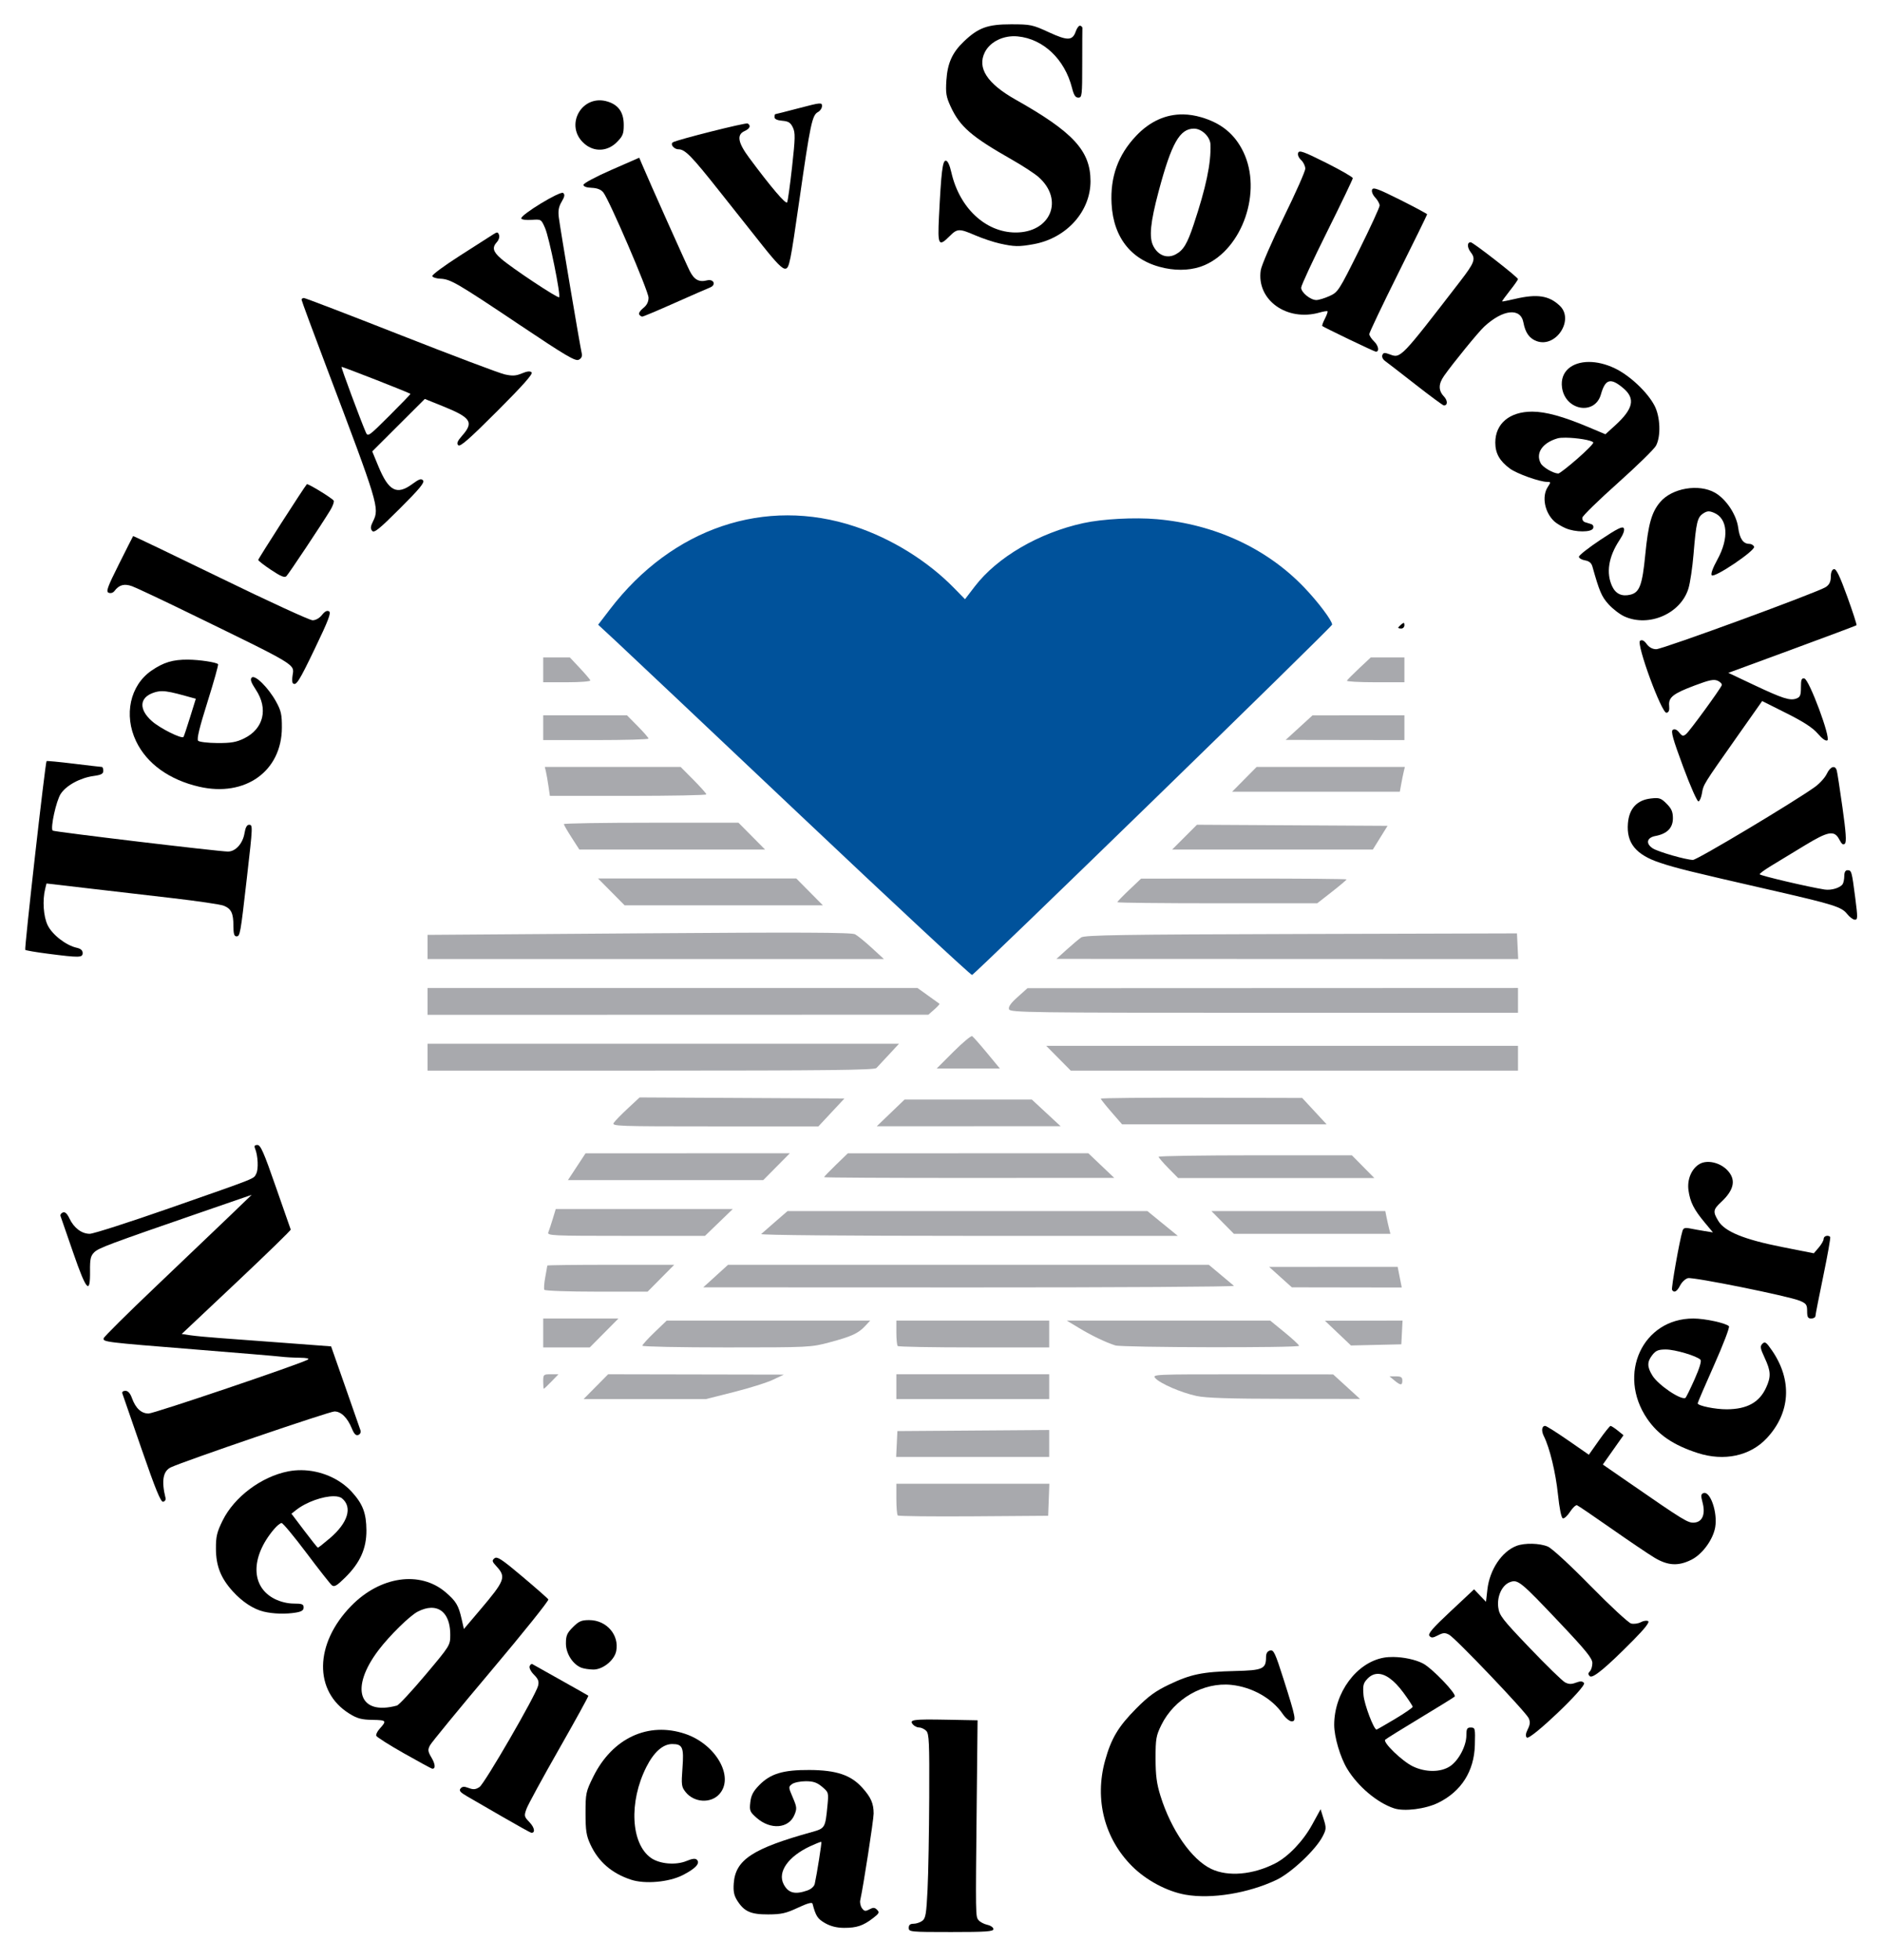 <?xml version="1.0" encoding="UTF-8" standalone="no"?> <!-- Created with Inkscape (http://www.inkscape.org/) --> <svg xmlns:dc="http://purl.org/dc/elements/1.1/" xmlns:cc="http://creativecommons.org/ns#" xmlns:rdf="http://www.w3.org/1999/02/22-rdf-syntax-ns#" xmlns:svg="http://www.w3.org/2000/svg" xmlns="http://www.w3.org/2000/svg" xmlns:sodipodi="http://sodipodi.sourceforge.net/DTD/sodipodi-0.dtd" xmlns:inkscape="http://www.inkscape.org/namespaces/inkscape" width="82.812mm" height="86.219mm" viewBox="0 0 293.427 305.5" id="svg2" version="1.1" inkscape:version="0.91 r13725" sodipodi:docname="logo.svg"><defs id="defs4"></defs><g inkscape:label="Calque 1" inkscape:groupmode="layer" id="layer1" transform="translate(320.381,-1765.134)"><g id="g4343" transform="matrix(0.322,0,0,0.322,-117.722,1300.049)"><path id="path4332" d="m -189.36,2377.634 c 0,-1.423 0.667,-2 2.309,-2 1.27,0 3.167,-0.628 4.216,-1.395 1.653,-1.209 1.998,-3.242 2.586,-15.25 0.373,-7.62 0.738,-27.649 0.811,-44.507 0.116,-26.867 -0.065,-30.849 -1.466,-32.25 -0.879,-0.879 -2.411,-1.599 -3.405,-1.599 -0.993,0 -2.362,-0.67 -3.041,-1.488 -1.927,-2.322 0.043,-2.596 16.445,-2.29 l 14.867,0.278 -0.411,39.5 c -0.583,56.035 -0.592,55.476 0.908,57.282 0.726,0.874 2.638,1.879 4.25,2.233 1.612,0.354 2.931,1.283 2.931,2.064 0,1.181 -3.454,1.421 -20.5,1.421 -19.833,0 -20.5,-0.065 -20.5,-2 z" style="fill:#000000" inkscape:connector-curvature="0"></path><path id="path4330" transform="translate(-951.223,563.709)" d="m 713.863,1737.486 c -12.867,-0.075 -18.955,1.761 -24.428,7.365 -2.906,2.976 -3.914,4.92 -4.293,8.283 -0.458,4.061 -0.222,4.633 3.092,7.543 6.701,5.883 15.501,5.189 18.271,-1.441 1.269,-3.036 1.195,-3.818 -0.803,-8.461 -2.139,-4.973 -2.147,-5.152 -0.328,-6.482 1.029,-0.752 3.999,-1.369 6.602,-1.369 3.68,0 5.445,0.6 7.936,2.695 3.158,2.657 3.192,2.786 2.57,9.25 -1.024,10.642 -1.163,10.875 -7.488,12.635 -28.741,7.995 -37.028,13.431 -37.867,24.83 -0.283,3.841 0.118,5.877 1.633,8.287 3.378,5.375 6.563,6.808 15.061,6.773 6.352,-0.026 8.615,-0.535 14.336,-3.219 4.632,-2.173 6.895,-2.799 7.113,-1.969 1.577,6.006 2.454,7.357 6.109,9.428 2.7,1.529 5.654,2.262 9.168,2.273 6.083,0.019 9.174,-1.01 13.939,-4.644 3.031,-2.312 3.297,-2.848 2.047,-4.098 -1.169,-1.169 -1.864,-1.208 -3.725,-0.213 -1.936,1.036 -2.489,0.949 -3.596,-0.564 -0.719,-0.984 -1.095,-2.726 -0.836,-3.875 1.467,-6.501 6.486,-38.945 6.486,-41.928 0,-4.903 -1.322,-7.905 -5.533,-12.566 -5.524,-6.114 -12.521,-8.458 -25.467,-8.533 z m 5.531,34.787 c 0.085,-0.013 0.139,-0.011 0.158,0.01 0.258,0.258 -2.167,15.633 -3.201,20.293 -0.286,1.291 -1.739,2.59 -3.633,3.25 -5.989,2.088 -9.222,1.225 -11.434,-3.051 -3.073,-5.943 2.21,-13.454 12.971,-18.439 2.417,-1.12 4.544,-1.967 5.139,-2.061 z" style="fill:#000000" inkscape:connector-curvature="0"></path><path id="path4326" d="m -55.36,2361.565 c -8.93,-1.571 -19.031,-6.962 -25.877,-13.808 -13.403,-13.403 -18.248,-32.387 -13.051,-51.14 2.966,-10.702 6.393,-16.44 15.005,-25.121 5.968,-6.016 9.366,-8.493 16,-11.667 10.444,-4.997 16.217,-6.182 31.87,-6.547 13.497,-0.314 15.053,-1.01 15.053,-6.723 0,-1.83 0.626,-2.856 1.954,-3.203 1.732,-0.453 2.472,1.119 6.518,13.849 6.008,18.901 6.3,20.431 3.903,20.422 -1.031,0 -2.958,-1.597 -4.281,-3.539 -5.155,-7.569 -14.814,-13.037 -24.891,-14.09 -13.509,-1.412 -27.648,6.697 -33.909,19.446 -2.523,5.139 -2.793,6.708 -2.784,16.19 0.008,8.167 0.529,12.167 2.343,18 5.183,16.666 15.096,30.933 24.646,35.472 8.111,3.855 20.124,2.821 30.862,-2.657 6.377,-3.253 13.554,-10.756 17.95,-18.765 l 4.109,-7.487 1.459,4.697 c 1.347,4.338 1.312,4.982 -0.46,8.42 -3.369,6.535 -15.227,17.696 -22.419,21.101 -13.649,6.462 -31.46,9.357 -44,7.15 z" style="fill:#000000" inkscape:connector-curvature="0"></path><path id="path4324" d="m -323.86,2354.294 c -9.375,-3.103 -15.817,-8.715 -19.701,-17.16 -1.915,-4.164 -2.299,-6.68 -2.299,-15.052 0,-9.601 0.168,-10.392 3.753,-17.645 9.234,-18.683 26.619,-26.768 44.544,-20.715 14.888,5.028 23.892,20.938 16.497,29.15 -4.182,4.643 -12.255,4.143 -16.351,-1.013 -1.985,-2.499 -2.111,-3.462 -1.51,-11.572 0.747,-10.098 0.083,-11.654 -4.977,-11.654 -4.489,0 -8.866,3.891 -12.522,11.133 -8.52,16.878 -7.509,37.047 2.203,43.963 4.199,2.99 12.1,3.667 17.321,1.486 2.723,-1.138 4.214,-1.312 4.948,-0.578 1.717,1.717 -0.57,4.222 -6.769,7.412 -6.69,3.443 -18.366,4.485 -25.136,2.244 z" style="fill:#000000" inkscape:connector-curvature="0"></path><path id="path4322" d="m -385.86,2323.975 c -7.15,-4.137 -14.939,-8.64 -17.309,-10.008 -3.351,-1.934 -4.065,-2.78 -3.212,-3.809 0.844,-1.017 1.756,-1.073 3.958,-0.242 2.26,0.853 3.355,0.754 5.212,-0.469 2.482,-1.635 27.24,-44.397 28.377,-49.014 0.522,-2.121 0.094,-3.27 -1.995,-5.36 -1.486,-1.486 -2.414,-3.302 -2.103,-4.114 0.307,-0.799 0.898,-1.258 1.315,-1.019 0.416,0.239 6.607,3.712 13.757,7.717 7.15,4.005 13.164,7.415 13.364,7.576 0.2,0.162 -6.165,11.743 -14.145,25.736 -7.98,13.993 -15.095,27.062 -15.811,29.042 -1.235,3.414 -1.157,3.751 1.505,6.529 2.445,2.552 2.86,5.23 0.779,5.023 -0.38,-0.038 -6.541,-3.453 -13.691,-7.59 z" style="fill:#000000" inkscape:connector-curvature="0"></path><path id="path4320" transform="translate(-951.223,563.709)" d="m 996.52,1682.785 c -1.644,-0.02 -3.206,0.083 -4.588,0.324 -13.217,2.304 -24.068,16.97 -24.068,32.529 0,5.832 2.935,15.754 6.297,21.285 5.214,8.578 14.546,16.439 22.703,19.125 l 0,0 c 4.944,1.628 15.172,0.341 21.35,-2.684 11.175,-5.472 17.417,-15.293 17.758,-27.941 0.222,-8.242 0.158,-8.5 -2.107,-8.5 -1.648,0 -2,0.666 -2,3.787 0,5.105 -3.744,12.194 -7.899,14.955 -4.527,3.008 -11.869,3.03 -18.037,0.055 -5.166,-2.493 -14.633,-11.631 -13.363,-12.9 0.459,-0.459 8.026,-5.166 16.816,-10.459 8.79,-5.293 16.355,-9.978 16.811,-10.41 1.185,-1.125 -10.981,-13.811 -15.414,-16.072 -3.667,-1.871 -9.326,-3.037 -14.258,-3.096 z m -7.902,8.176 c 3.768,-0.243 8.165,2.85 12.779,9.117 2.456,3.337 4.467,6.41 4.467,6.83 0,0.42 -3.859,3.071 -8.576,5.891 -4.717,2.819 -8.735,5.125 -8.928,5.125 -1.319,0 -5.932,-12.201 -6.303,-16.672 -0.385,-4.645 -0.118,-5.779 1.854,-7.877 1.413,-1.504 2.994,-2.304 4.707,-2.414 z" style="fill:#000000" inkscape:connector-curvature="0"></path><path id="path4316" transform="translate(-951.223,563.709)" d="m 562.131,1634.699 c -0.347,-0.01 -0.615,0.098 -0.85,0.293 -1.307,1.084 -1.192,1.572 0.896,3.838 4.866,5.279 4.271,6.849 -8.131,21.467 l -7.576,8.932 -1.119,-4.902 c -1.496,-6.561 -2.699,-8.57 -7.699,-12.85 -12.387,-10.603 -31.714,-7.819 -45.773,6.594 -17.833,18.282 -18.196,41.43 -0.818,52.174 3.77,2.331 5.84,2.882 11.15,2.973 6.812,0.117 7.008,0.37 3.396,4.387 -1.077,1.198 -1.79,2.687 -1.582,3.311 0.208,0.623 6.219,4.438 13.357,8.476 7.139,4.038 13.292,7.385 13.672,7.438 1.755,0.243 1.648,-2.061 -0.244,-5.268 -1.811,-3.069 -1.908,-3.834 -0.762,-6.019 0.722,-1.377 14.05,-17.611 29.615,-36.074 15.565,-18.463 28.027,-34.011 27.693,-34.551 -0.334,-0.54 -6.001,-5.524 -12.594,-11.074 -8.15,-6.862 -11.13,-9.101 -12.633,-9.143 z m -31.688,24.273 c 5.742,-0.194 9.42,4.529 9.42,13.027 0,5.154 -0.047,5.227 -12.066,19.502 -6.636,7.881 -12.823,14.536 -13.75,14.789 -18.471,5.036 -22.912,-8.391 -8.887,-26.867 5.313,-6.999 15.075,-16.587 18.912,-18.576 2.313,-1.199 4.457,-1.811 6.371,-1.875 z" style="fill:#000000" inkscape:connector-curvature="0"></path><path id="path4312" d="m 109.911,2285.505 c -0.714,-0.715 -0.57,-1.97 0.465,-4.045 1.135,-2.275 1.243,-3.576 0.444,-5.33 -1.385,-3.041 -35.436,-38.76 -38.525,-40.413 -1.984,-1.062 -2.89,-1.013 -5.418,0.295 -2.482,1.283 -3.233,1.331 -4.119,0.264 -0.836,-1.007 1.509,-3.732 10.262,-11.921 l 11.346,-10.616 2.887,3.019 2.887,3.019 0.678,-5.971 c 1.089,-9.585 7.007,-18.422 14.137,-21.11 3.943,-1.487 11.127,-1.321 15.124,0.349 1.952,0.816 10.665,8.836 20.675,19.033 9.515,9.693 18.367,17.891 19.671,18.218 1.303,0.327 3.417,0.034 4.697,-0.651 1.28,-0.685 2.868,-0.912 3.528,-0.504 0.8,0.494 -1.588,3.561 -7.155,9.191 -13.255,13.405 -19.769,18.789 -21.109,17.449 -0.861,-0.861 -0.848,-1.444 0.054,-2.346 0.66,-0.66 1.2,-2.464 1.2,-4.01 0,-2.256 -3.102,-6.087 -15.75,-19.451 -18.883,-19.951 -20.246,-21.074 -23.998,-19.773 -3.914,1.357 -6.502,6.809 -5.816,12.251 0.496,3.932 1.856,5.689 15.238,19.679 8.081,8.449 15.76,15.932 17.065,16.631 1.793,0.959 3.082,1.002 5.278,0.172 2.217,-0.837 3.155,-0.798 3.951,0.162 1.412,1.701 -26.137,27.97 -27.697,26.41 z" style="fill:#000000" inkscape:connector-curvature="0"></path><path id="path4310" d="m -347.942,2251.665 c -4.143,-1.676 -7.418,-6.845 -7.418,-11.708 0,-3.811 0.536,-5.059 3.4,-7.923 2.848,-2.848 4.122,-3.4 7.852,-3.4 8.395,0 14.662,7.182 13.096,15.009 -0.895,4.475 -6.545,9.006 -11.133,8.928 -2.043,-0.035 -4.652,-0.442 -5.797,-0.905 z" style="fill:#000000" inkscape:connector-curvature="0"></path><path id="path4308" transform="translate(-951.223,563.709)" d="m 467.74,1592.348 c -2.13,-0.017 -4.256,0.171 -6.336,0.576 -12.997,2.533 -26.151,12.394 -31.768,23.814 -2.775,5.643 -3.269,7.726 -3.238,13.672 0.043,8.32 2.349,14.169 8.096,20.529 4.665,5.163 10.092,8.715 15.127,9.902 4.621,1.089 10.549,1.258 15.492,0.441 2.775,-0.459 3.75,-1.107 3.75,-2.49 0,-1.565 -0.779,-1.869 -4.789,-1.869 -2.978,0 -6.474,-0.851 -9.246,-2.25 -11.581,-5.846 -11.744,-20.162 -0.385,-33.662 1.429,-1.698 3.119,-3.084 3.758,-3.074 0.639,0.01 6.048,6.517 12.02,14.467 5.972,7.95 11.506,14.992 12.299,15.65 1.175,0.976 2.366,0.288 6.438,-3.717 7.238,-7.12 10.363,-14.057 10.303,-22.877 -0.056,-8.27 -1.719,-12.674 -6.986,-18.504 -5.993,-6.633 -15.303,-10.537 -24.533,-10.609 z m 15.773,12.625 c 1.721,0.015 3.113,0.34 3.949,1.033 5.142,4.268 2.862,11.806 -5.812,19.217 -3.027,2.586 -5.679,4.679 -5.895,4.65 -0.216,-0.029 -3.182,-3.741 -6.59,-8.25 l -6.197,-8.199 2.197,-1.742 c 5.048,-4.004 13.184,-6.754 18.348,-6.709 z" style="fill:#000000" inkscape:connector-curvature="0"></path><path id="path4304" d="m 171.581,2198.339 c -2.993,-1.812 -12.38,-8.155 -20.86,-14.096 -8.48,-5.941 -15.905,-10.981 -16.5,-11.2 -0.595,-0.219 -2.117,1.204 -3.384,3.162 -1.266,1.958 -2.838,3.382 -3.494,3.163 -0.728,-0.243 -1.646,-4.756 -2.36,-11.597 -1.103,-10.574 -4.006,-22.565 -6.812,-28.138 -1.333,-2.648 -1.033,-5 0.638,-5 0.552,0 5.534,3.138 11.071,6.974 l 10.067,6.974 4.914,-6.974 c 2.702,-3.836 5.22,-6.972 5.595,-6.969 0.375,0 1.94,1.015 3.477,2.25 l 2.795,2.245 -5.007,7.098 -5.007,7.098 12.156,8.402 c 27.51,19.015 29.128,20.003 32.248,19.695 3.88,-0.382 5.371,-4.146 3.871,-9.767 -0.86,-3.222 -0.783,-4.031 0.426,-4.495 3.263,-1.252 6.932,9.303 5.722,16.465 -1.011,5.983 -6.183,13.092 -11.463,15.754 -6.419,3.237 -11.511,2.943 -18.097,-1.045 z" style="fill:#000000" inkscape:connector-curvature="0"></path><path id="path4302" d="m -194.681,2177.979 c -0.373,-0.373 -0.679,-3.979 -0.679,-8.012 l 0,-7.333 37.042,0 37.042,0 -0.292,7.75 -0.292,7.75 -36.071,0.262 c -19.839,0.144 -36.377,-0.043 -36.75,-0.417 z" style="fill:#a8a9ad;fill-opacity:1" inkscape:connector-curvature="0"></path><path id="path4300" d="m -560.799,2145.911 c -4.907,-14.177 -9.114,-26.339 -9.349,-27.027 -0.243,-0.712 0.393,-1.25 1.479,-1.25 1.281,0 2.333,1.181 3.208,3.601 1.761,4.871 4.507,7.399 8.038,7.399 2.616,0 73.326,-23.927 77.062,-26.076 0.983,-0.566 -0.396,-0.886 -4,-0.931 -3.025,-0.037 -7.075,-0.27 -9,-0.517 -1.925,-0.247 -20.6,-1.817 -41.5,-3.489 -43.72,-3.498 -44.737,-3.622 -44.312,-5.431 0.172,-0.732 11.337,-11.813 24.812,-24.626 13.475,-12.813 29.528,-28.133 35.673,-34.045 l 11.173,-10.749 -24.173,8.341 c -45.084,15.556 -49.986,17.39 -52.081,19.491 -1.739,1.743 -2.08,3.268 -2.017,9.025 0.128,11.71 -1.731,9.696 -8.136,-8.815 -3.174,-9.173 -5.947,-17.183 -6.163,-17.799 -0.216,-0.617 0.296,-1.385 1.138,-1.708 1.056,-0.405 2.043,0.492 3.184,2.898 2.182,4.598 5.931,7.431 9.835,7.431 1.741,0 19.118,-5.578 38.615,-12.396 43.434,-15.188 40.587,-14.056 42.003,-16.702 1.155,-2.158 0.858,-8.718 -0.549,-12.151 -0.531,-1.296 -0.236,-1.75 1.14,-1.75 1.517,3e-4 3.14,3.699 8.857,20.185 3.85,11.101 7.115,20.446 7.255,20.765 0.14,0.32 -11.68,11.824 -26.268,25.566 l -26.523,24.985 4.273,0.632 c 2.35,0.348 8.771,0.954 14.268,1.349 5.497,0.394 19.851,1.46 31.897,2.368 l 21.902,1.651 6.843,19.5 c 3.764,10.725 7.084,20.234 7.378,21.132 0.31,0.946 -0.131,1.887 -1.05,2.24 -1.15,0.441 -2.008,-0.418 -3.126,-3.132 -2.167,-5.26 -5.215,-8.24 -8.428,-8.24 -2.468,0 -72.551,23.932 -79.195,27.044 -3.82,1.789 -4.648,6.565 -2.583,14.897 0.196,0.792 -0.322,1.592 -1.151,1.777 -1.15,0.256 -3.629,-5.791 -10.43,-25.441 z" style="fill:#000000" inkscape:connector-curvature="0"></path><path id="path4298" d="m -195.158,2143.384 0.298,-6.25 36.75,-0.262 36.75,-0.262 0,6.512 0,6.512 -37.048,0 -37.048,0 0.298,-6.25 z" style="fill:#a8a9ad;fill-opacity:1" inkscape:connector-curvature="0"></path><path id="path4296" transform="translate(-951.223,563.709)" d="m 1141.791,1518.936 c -24.562,-0.052 -37.054,26.986 -22.4,48.488 5.305,7.784 12.711,12.813 24.473,16.615 12.793,4.136 25.397,1.445 33.424,-7.137 11.518,-12.313 12.47,-28.097 2.564,-42.494 -2.783,-4.044 -3.413,-4.487 -4.641,-3.26 -1.227,1.228 -1.078,2.158 1.105,6.848 2.999,6.443 3.121,9.081 0.666,14.428 -3.27,7.12 -9.161,10.376 -18.926,10.457 -5.587,0.046 -14.193,-1.707 -14.193,-2.891 0,-0.383 3.592,-8.751 7.984,-18.596 4.392,-9.844 7.611,-18.276 7.15,-18.736 -1.54,-1.54 -11.574,-3.711 -17.207,-3.723 z m -13.33,14.988 c 4.411,0 14.897,3.096 16.744,4.943 0.613,0.613 -0.426,4.07 -2.873,9.562 -2.108,4.731 -4.088,8.751 -4.4,8.932 -2.126,1.232 -13.149,-6.213 -15.979,-10.791 -2.633,-4.261 -2.637,-6.681 -0.018,-10.012 1.685,-2.142 2.906,-2.635 6.525,-2.635 z" style="fill:#000000" inkscape:connector-curvature="0"></path><path id="path4292" d="m -340.86,2115.634 5.937,-6 42.531,0.083 42.531,0.083 -5.302,2.506 c -2.916,1.379 -11.395,4.041 -18.841,5.917 l -13.539,3.41 -29.627,0 -29.627,0 5.937,-6 z" style="fill:#a8a9ad;fill-opacity:1" inkscape:connector-curvature="0"></path><path id="path4290" d="m -195.36,2115.634 0,-6 37,0 37,0 0,6 0,6 -37,0 -37,0 0,-6 z" style="fill:#a8a9ad;fill-opacity:1" inkscape:connector-curvature="0"></path><path id="path4288" d="m -50.083,2120.123 c -7.424,-1.613 -17.501,-5.973 -19.88,-8.602 -1.671,-1.847 -0.771,-1.886 42.197,-1.854 l 43.905,0.033 6.5,5.934 6.5,5.934 -36.5,-0.046 c -26.785,-0.034 -38.156,-0.406 -42.723,-1.398 z" style="fill:#a8a9ad;fill-opacity:1" inkscape:connector-curvature="0"></path><path id="path4286" d="m -366.36,2113.134 c 0,-3.369 0.139,-3.5 3.696,-3.5 l 3.696,0 -3.392,3.5 c -1.866,1.925 -3.529,3.5 -3.696,3.5 -0.167,0 -0.304,-1.575 -0.304,-3.5 z" style="fill:#a8a9ad;fill-opacity:1" inkscape:connector-curvature="0"></path><path id="path4284" d="m 45.779,2112.601 -2.361,-1.967 3.111,0 c 2.444,0 3.111,0.429 3.111,2 0,2.485 -0.846,2.478 -3.861,-0.033 z" style="fill:#a8a9ad;fill-opacity:1" inkscape:connector-curvature="0"></path><path id="path4282" d="m -366.36,2089.634 0,-7 18.223,0 18.223,0 -6.946,7 -6.946,7 -11.277,0 -11.277,0 0,-7 z" style="fill:#a8a9ad;fill-opacity:1" inkscape:connector-curvature="0"></path><path id="path4280" d="m -318.36,2095.806 c 0,-0.455 2.657,-3.38 5.906,-6.5 l 5.905,-5.672 49.269,0 49.269,0 -2.424,2.595 c -3.387,3.626 -6.498,5.061 -17.149,7.915 -9.16,2.454 -9.783,2.485 -50.026,2.488 -22.413,10e-4 -40.75,-0.37 -40.75,-0.825 z" style="fill:#a8a9ad;fill-opacity:1" inkscape:connector-curvature="0"></path><path id="path4278" d="m -194.694,2095.967 c -0.367,-0.367 -0.667,-3.292 -0.667,-6.5 l 0,-5.833 37,0 37,0 0,6.5 0,6.5 -36.333,0 c -19.983,0 -36.633,-0.3 -37,-0.667 z" style="fill:#a8a9ad;fill-opacity:1" inkscape:connector-curvature="0"></path><path id="path4276" d="m -89.36,2095.662 c -4.705,-1.505 -11.5,-4.764 -17.5,-8.394 l -6,-3.63 49.255,0 49.256,0 6.994,5.714 c 3.847,3.143 6.995,6.068 6.995,6.5 0,1.032 -85.751,0.853 -89,-0.186 z" style="fill:#a8a9ad;fill-opacity:1" inkscape:connector-curvature="0"></path><path id="path4274" d="m 18.449,2089.699 -6.309,-5.995 18.8,-0.035 18.8,-0.035 -0.3,5.75 -0.3,5.75 -12.191,0.28 -12.191,0.28 -6.309,-5.995 z" style="fill:#a8a9ad;fill-opacity:1" inkscape:connector-curvature="0"></path><path id="path4272" d="m 245.64,2079.083 c 0,-3.126 -0.427,-3.729 -3.569,-5.042 -5.374,-2.245 -51.599,-11.579 -54.162,-10.937 -1.228,0.308 -2.927,1.903 -3.776,3.545 -1.546,2.99 -2.912,3.734 -3.905,2.128 -0.473,-0.765 3.608,-23.815 5.044,-28.497 0.456,-1.488 1.193,-1.73 3.718,-1.223 1.732,0.347 4.924,0.916 7.093,1.264 l 3.943,0.632 -4.081,-4.909 c -5.15,-6.194 -6.946,-9.77 -7.749,-15.422 -0.757,-5.335 1.519,-10.657 5.501,-12.864 3.587,-1.988 9.537,-0.682 13.093,2.874 4.573,4.573 3.674,9.62 -2.786,15.638 -3.915,3.647 -4.068,4.7 -1.337,9.179 3.123,5.122 12.421,8.923 30.688,12.544 l 15.515,3.075 2.385,-2.772 c 1.312,-1.525 2.385,-3.422 2.385,-4.217 0,-1.371 2.106,-2.005 3.159,-0.952 0.271,0.271 -1.214,8.708 -3.298,18.75 -2.085,10.042 -3.806,18.821 -3.825,19.508 -0.019,0.688 -0.935,1.25 -2.035,1.25 -1.625,0 -2,-0.667 -2,-3.551 z" style="fill:#000000" inkscape:connector-curvature="0"></path><path id="path4270" d="m -365.795,2068.739 c -0.304,-0.492 -0.106,-3.254 0.441,-6.136 0.547,-2.883 0.994,-5.405 0.994,-5.605 0,-0.2 13.825,-0.363 30.721,-0.363 l 30.721,0 -6.442,6.5 -6.442,6.5 -24.72,0 c -13.596,0 -24.969,-0.403 -25.273,-0.895 z" style="fill:#a8a9ad;fill-opacity:1" inkscape:connector-curvature="0"></path><path id="path4268" d="m -282.86,2062.09 6,-5.452 116.392,0 116.392,0 5.608,4.679 c 3.084,2.574 6.035,5.048 6.558,5.5 0.522,0.451 -57.078,0.8 -128,0.775 l -128.95,-0.046 6,-5.452 z" style="fill:#a8a9ad;fill-opacity:1" inkscape:connector-curvature="0"></path><path id="path4266" d="m -9.36,2062.602 -5.5,-4.946 31.117,-0.011 31.117,-0.011 0.989,5 0.989,5 -26.606,-0.043 -26.606,-0.043 -5.5,-4.946 z" style="fill:#a8a9ad;fill-opacity:1" inkscape:connector-curvature="0"></path><path id="path4264" d="m -363.87,2040.884 c 0.387,-0.963 1.353,-3.888 2.146,-6.5 l 1.442,-4.75 42.864,0 42.864,0 -6.733,6.5 -6.733,6.5 -38.277,0 c -36.056,0 -38.236,-0.102 -37.573,-1.75 z" style="fill:#a8a9ad;fill-opacity:1" inkscape:connector-curvature="0"></path><path id="path4262" d="m -260.81,2041.746 c 0.522,-0.488 3.608,-3.188 6.856,-6 l 5.906,-5.113 87.122,0 87.122,0 7.362,6 7.362,6 -101.34,0 c -59.035,0 -100.943,-0.37 -100.39,-0.887 z" style="fill:#a8a9ad;fill-opacity:1" inkscape:connector-curvature="0"></path><path id="path4260" d="m -37.36,2036.134 -5.432,-5.5 42.091,0 42.091,0 0.577,2.883 c 0.317,1.586 0.872,4.061 1.233,5.5 l 0.657,2.617 -37.893,0 -37.893,0 -5.432,-5.5 z" style="fill:#a8a9ad;fill-opacity:1" inkscape:connector-curvature="0"></path><path id="path4258" d="m -350.117,2009.155 4.256,-6.479 49.471,-0.021 49.471,-0.021 -6.442,6.5 -6.442,6.5 -47.285,0 -47.285,0 4.256,-6.479 z" style="fill:#a8a9ad;fill-opacity:1" inkscape:connector-curvature="0"></path><path id="path4256" d="m -230.36,2014.218 c 0,-0.229 2.587,-2.92 5.75,-5.98 l 5.75,-5.564 58.223,-0.02 58.223,-0.02 6.277,5.965 6.277,5.965 -70.25,0.035 c -38.638,0.019 -70.25,-0.152 -70.25,-0.381 z" style="fill:#a8a9ad;fill-opacity:1" inkscape:connector-curvature="0"></path><path id="path4254" d="m -63.648,2009.85 c -2.592,-2.631 -4.712,-5.106 -4.712,-5.5 0,-0.394 21.053,-0.716 46.784,-0.716 l 46.784,0 5.432,5.5 5.432,5.5 -47.503,0 -47.503,0 -4.712,-4.784 z" style="fill:#a8a9ad;fill-opacity:1" inkscape:connector-curvature="0"></path><path id="path4252" d="m -332.179,1987.884 c 0.659,-0.963 3.743,-4.117 6.853,-7.009 l 5.654,-5.26 49.584,0.26 49.584,0.259 -6.301,6.75 -6.301,6.75 -50.135,0 c -47.538,0 -50.073,-0.091 -48.937,-1.75 z" style="fill:#a8a9ad;fill-opacity:1" inkscape:connector-curvature="0"></path><path id="path4250" d="m -198.117,1983.106 6.743,-6.472 30.804,0 30.804,0 6.954,6.452 6.954,6.452 -44.5,0.02 -44.5,0.02 6.743,-6.472 z" style="fill:#a8a9ad;fill-opacity:1" inkscape:connector-curvature="0"></path><path id="path4248" d="m -91.21,1982.713 c -2.832,-3.256 -5.15,-6.181 -5.15,-6.5 0,-0.318 21.938,-0.526 48.75,-0.462 l 48.75,0.117 5.915,6.383 5.915,6.383 -49.516,0 -49.516,0 -5.15,-5.921 z" style="fill:#a8a9ad;fill-opacity:1" inkscape:connector-curvature="0"></path><path id="path4246" d="m -422.36,1956.134 0,-6.5 114.137,0 114.137,0 -4.865,5.25 c -2.676,2.888 -5.405,5.812 -6.065,6.5 -0.946,0.985 -24.122,1.25 -109.272,1.25 l -108.071,0 0,-6.5 z" style="fill:#a8a9ad;fill-opacity:1" inkscape:connector-curvature="0"></path><path id="path4244" d="m -116.86,1956.634 -5.937,-6 114.219,0 114.219,0 0,6 0,6 -108.281,0 -108.281,0 -5.937,-6 z" style="fill:#a8a9ad;fill-opacity:1" inkscape:connector-curvature="0"></path><path id="path4242" d="m -167.716,1953.505 c 4.471,-4.471 8.551,-7.868 9.067,-7.549 0.516,0.319 3.748,3.977 7.183,8.129 l 6.245,7.549 -15.312,0 -15.312,0 8.129,-8.129 z" style="fill:#a8a9ad;fill-opacity:1" inkscape:connector-curvature="0"></path><path id="path4240" d="m -422.36,1929.134 0,-6.5 118.616,0 118.616,0 5.134,3.688 c 2.824,2.028 5.298,3.805 5.499,3.949 0.201,0.143 -0.924,1.395 -2.5,2.78 l -2.865,2.52 -121.25,0.032 -121.25,0.032 0,-6.5 z" style="fill:#a8a9ad;fill-opacity:1" inkscape:connector-curvature="0"></path><path id="path4238" d="m -140.786,1932.967 c -0.451,-1.175 0.771,-2.932 4.143,-5.955 l 4.783,-4.288 118.75,-0.045 118.75,-0.045 0,6 0,6 -122.893,0 c -113.79,0 -122.94,-0.123 -123.533,-1.667 z" style="fill:#a8a9ad;fill-opacity:1" inkscape:connector-curvature="0"></path><path id="path4236" d="m -241.36,1839.474 c -44.825,-42.376 -85.301,-80.567 -89.946,-84.868 l -8.446,-7.821 5.766,-7.528 c 30.133,-39.341 75.096,-54.515 118.59,-40.022 17.831,5.942 35.148,16.684 47.906,29.718 l 5.369,5.485 4.71,-6.152 c 10.862,-14.188 31.06,-25.98 52.553,-30.682 9.301,-2.035 24.736,-2.864 35.61,-1.913 28.083,2.456 53.302,14.14 71.395,33.077 6.776,7.092 13.494,16.038 13.494,17.969 0,1.067 -173.027,169.367 -174.354,169.591 -0.63,0.106 -37.821,-34.478 -82.646,-76.854 z" style="fill:#00529b;fill-opacity:1" inkscape:connector-curvature="0"></path><path id="path4234" d="m -422.36,1902.779 0,-5.855 102.392,-0.738 c 78.363,-0.565 102.913,-0.459 104.612,0.451 1.221,0.654 4.866,3.62 8.099,6.593 l 5.879,5.405 -110.491,0 -110.491,0 0,-5.855 z" style="fill:#a8a9ad;fill-opacity:1" inkscape:connector-curvature="0"></path><path id="path4232" d="m -112.86,1904.043 c 2.75,-2.483 5.9,-5.131 7,-5.886 1.657,-1.136 19.942,-1.422 106.5,-1.662 l 104.5,-0.291 0.298,6.215 0.298,6.215 -111.798,-0.038 -111.798,-0.038 5,-4.514 z" style="fill:#a8a9ad;fill-opacity:1" inkscape:connector-curvature="0"></path><path id="path4230" d="m -606.237,1906.045 c -5.707,-0.733 -10.619,-1.575 -10.915,-1.87 -0.499,-0.499 9.683,-90.647 10.32,-91.365 0.158,-0.178 6.085,0.384 13.17,1.25 7.085,0.866 13.202,1.574 13.592,1.574 0.39,0 0.71,0.839 0.71,1.864 0,1.46 -1.007,2.002 -4.641,2.5 -6.543,0.897 -13.262,4.532 -15.961,8.636 -2.202,3.348 -5.118,16.613 -3.916,17.815 0.584,0.584 79.909,10.071 84.816,10.143 3.715,0.055 7.276,-3.894 8.088,-8.968 0.413,-2.58 1.164,-3.99 2.126,-3.99 1.932,0 1.923,0.232 -1.001,25.763 -3.148,27.487 -3.282,28.237 -5.056,28.237 -1.081,0 -1.455,-1.3 -1.455,-5.066 0,-6.138 -1.048,-8.311 -4.712,-9.77 -1.534,-0.611 -12.688,-2.256 -24.788,-3.657 -12.1,-1.401 -30.775,-3.57 -41.5,-4.821 l -19.5,-2.275 -0.632,2.545 c -1.397,5.629 -0.871,13.407 1.196,17.677 2.212,4.57 8.894,9.76 14.013,10.884 1.993,0.438 2.923,1.253 2.923,2.562 0,2.281 -1.474,2.31 -16.877,0.332 z" style="fill:#000000" inkscape:connector-curvature="0"></path><path id="path4228" d="m 264.992,1886.793 c -2.691,-3.42 -6.398,-4.577 -37.352,-11.662 -38.945,-8.914 -45.043,-10.414 -53.014,-13.034 -11.893,-3.91 -16.555,-9.589 -15.758,-19.196 0.592,-7.142 4.388,-11.245 11.103,-12.002 4.102,-0.462 4.888,-0.201 7.622,2.532 2.382,2.382 3.048,3.922 3.048,7.052 0,4.676 -2.811,7.516 -8.491,8.582 -4.172,0.783 -4.785,3.693 -1.259,5.982 2.621,1.701 16.164,5.586 19.475,5.586 2.03,0 48.506,-27.794 58.974,-35.268 2.31,-1.649 4.918,-4.513 5.797,-6.365 1.728,-3.642 4.075,-4.424 4.856,-1.617 0.268,0.963 1.514,9.062 2.769,17.999 1.68,11.961 1.988,16.543 1.166,17.365 -0.822,0.822 -1.541,0.294 -2.727,-1.999 -2.371,-4.586 -5.338,-4.056 -16.971,3.033 -5.549,3.381 -12.676,7.709 -15.839,9.617 -3.163,1.908 -5.75,3.789 -5.75,4.179 0,0.625 23.623,6.182 31.449,7.397 3.253,0.505 7.592,-0.808 8.765,-2.654 0.415,-0.653 0.762,-2.425 0.77,-3.937 0.01,-1.796 0.546,-2.75 1.547,-2.75 1.963,0 2.084,0.429 3.746,13.25 1.262,9.736 1.244,10.745 -0.192,10.695 -0.872,-0.03 -2.552,-1.284 -3.734,-2.785 z" style="fill:#000000" inkscape:connector-curvature="0"></path><path id="path4226" d="m -333.36,1876.134 -6.442,-6.5 48,0 48,0 6.442,6.5 6.442,6.5 -48,0 -48,0 -6.442,-6.5 z" style="fill:#a8a9ad;fill-opacity:1" inkscape:connector-curvature="0"></path><path id="path4224" d="m -88.36,1881.111 c 0,-0.287 2.587,-2.974 5.75,-5.971 l 5.75,-5.449 49.75,-0.029 c 27.363,-0.016 49.75,0.171 49.75,0.414 0,0.244 -3.196,2.944 -7.102,6 l -7.102,5.557 -48.398,0 c -26.619,0 -48.398,-0.235 -48.398,-0.522 z" style="fill:#a8a9ad;fill-opacity:1" inkscape:connector-curvature="0"></path><path id="path4222" d="m -352.61,1849.795 c -2.062,-3.202 -3.75,-6.123 -3.75,-6.491 0,-0.368 19.026,-0.67 42.279,-0.67 l 42.279,0 6.442,6.5 6.442,6.5 -44.971,-0.01 -44.971,-0.01 -3.75,-5.821 z" style="fill:#a8a9ad;fill-opacity:1" inkscape:connector-curvature="0"></path><path id="path4220" d="m -55.83,1849.624 6.01,-6.01 46.15,0.26 46.15,0.26 -3.57,5.75 -3.57,5.75 -48.591,0 -48.591,0 6.01,-6.01 z" style="fill:#a8a9ad;fill-opacity:1" inkscape:connector-curvature="0"></path><path id="path4218" d="m 185.621,1815.584 c -5.025,-13.553 -6.064,-17.281 -5,-17.939 0.88,-0.544 1.938,-0.097 3.066,1.297 1.491,1.842 1.945,1.943 3.379,0.753 1.708,-1.417 16.484,-21.666 17.231,-23.612 0.231,-0.601 -0.631,-1.571 -1.914,-2.155 -1.892,-0.862 -3.995,-0.438 -11.124,2.244 -10.603,3.989 -12.838,5.77 -12.424,9.901 0.214,2.133 -0.164,3.122 -1.278,3.337 -2.324,0.45 -14.824,-33.59 -12.802,-34.864 0.961,-0.606 1.945,-0.115 3.218,1.608 1.185,1.603 2.814,2.481 4.605,2.481 3.11,0 78.418,-27.603 82.123,-30.101 1.7,-1.146 2.383,-2.561 2.407,-4.986 0.021,-2.195 0.56,-3.486 1.532,-3.674 1.095,-0.211 2.824,3.365 6.406,13.246 2.698,7.444 4.723,13.705 4.5,13.912 -0.223,0.207 -14.279,5.481 -31.235,11.718 l -30.829,11.34 12.18,5.753 c 14.112,6.665 17.683,7.814 20.75,6.679 1.862,-0.689 2.228,-1.58 2.228,-5.43 0,-3.758 0.306,-4.546 1.663,-4.282 2.325,0.452 12.9,28.857 11.146,29.941 -0.773,0.477 -2.486,-0.717 -4.642,-3.235 -2.426,-2.834 -6.828,-5.702 -15.176,-9.887 l -11.758,-5.894 -12.469,17.699 c -15.985,22.69 -16.001,22.716 -16.689,26.953 -0.32,1.97 -1.07,3.744 -1.666,3.943 -0.607,0.202 -3.876,-7.168 -7.427,-16.747 z" style="fill:#000000" inkscape:connector-curvature="0"></path><path id="path4216" d="m -363.818,1824.884 c -0.377,-2.612 -0.927,-5.763 -1.222,-7 l -0.537,-2.25 32.887,0 32.887,0 6.221,6.277 c 3.422,3.452 6.221,6.602 6.221,7 0,0.398 -17.049,0.723 -37.886,0.723 l -37.886,0 -0.685,-4.75 z" style="fill:#a8a9ad;fill-opacity:1" inkscape:connector-curvature="0"></path><path id="path4214" d="m -26.86,1821.634 5.937,-6 35.89,0 35.89,0 -0.54,2.25 c -0.297,1.238 -0.846,3.938 -1.22,6 l -0.68,3.75 -40.607,0 -40.607,0 5.937,-6 z" style="fill:#a8a9ad;fill-opacity:1" inkscape:connector-curvature="0"></path><path id="path4212" transform="translate(-951.223,563.709)" d="m 412.863,1199.975 c -7.311,-0.051 -11.872,1.323 -17.682,5.326 -10.348,7.131 -13.483,21.465 -7.465,34.123 5.179,10.891 16.083,18.752 30.646,22.09 22.231,5.096 39.882,-7.532 39.969,-28.59 0.026,-6.412 -0.383,-8.245 -2.822,-12.646 -3.771,-6.803 -10.228,-13.171 -11.781,-11.617 -0.85,0.851 -0.346,2.334 1.998,5.873 6.113,9.229 3.785,18.938 -5.65,23.557 -3.798,1.859 -6.315,2.298 -12.973,2.262 -4.542,-0.024 -8.735,-0.522 -9.318,-1.105 -0.747,-0.747 0.593,-6.311 4.537,-18.828 3.079,-9.773 5.379,-17.989 5.109,-18.258 -0.925,-0.925 -9.075,-2.148 -14.568,-2.186 z m -12.49,15.27 c 2.426,0.01 5.538,0.693 11.139,2.248 l 5.15,1.43 -2.828,9.096 c -1.555,5.003 -2.974,9.233 -3.15,9.4 -1.028,0.971 -11.309,-4.171 -15.215,-7.609 -6.554,-5.769 -6.183,-11.548 0.891,-13.883 1.351,-0.446 2.558,-0.686 4.014,-0.682 z" style="fill:#000000" inkscape:connector-curvature="0"></path><path id="path4208" d="m -366.36,1796.634 0,-6 20.284,0 20.284,0 5.216,5.281 c 2.869,2.905 5.216,5.605 5.216,6 0,0.395 -11.475,0.719 -25.5,0.719 l -25.5,0 0,-6 z" style="fill:#a8a9ad;fill-opacity:1" inkscape:connector-curvature="0"></path><path id="path4206" d="m -0.36,1796.607 6.5,-5.94 22.25,-0.016 22.25,-0.016 0,6 0,6 -28.75,-0.043 -28.75,-0.043 6.5,-5.94 z" style="fill:#a8a9ad;fill-opacity:1" inkscape:connector-curvature="0"></path><path id="path4204" d="m -487.616,1775.045 c -0.324,-0.324 -0.367,-2.012 -0.095,-3.75 0.863,-5.524 2.671,-4.437 -50.317,-30.249 -13.108,-6.385 -25.438,-12.191 -27.4,-12.902 -3.766,-1.365 -6.303,-0.673 -8.537,2.33 -0.635,0.853 -1.813,1.213 -2.769,0.847 -1.423,-0.546 -0.703,-2.562 4.969,-13.912 3.648,-7.301 6.729,-13.384 6.848,-13.519 0.118,-0.135 19.154,8.978 42.301,20.25 23.147,11.272 43.217,20.495 44.599,20.495 1.509,0 3.322,-1.029 4.539,-2.576 1.377,-1.75 2.475,-2.311 3.425,-1.75 1.114,0.657 -0.291,4.342 -6.892,18.076 -7.707,16.035 -9.108,18.223 -10.671,16.661 z" style="fill:#000000" inkscape:connector-curvature="0"></path><path id="path4202" d="m -366.36,1768.634 0,-6 6.46,0 6.46,0 4.79,5.1 c 2.635,2.805 4.94,5.505 5.123,6 0.186,0.501 -4.802,0.9 -11.25,0.9 l -11.583,0 0,-6 z" style="fill:#a8a9ad;fill-opacity:1" inkscape:connector-curvature="0"></path><path id="path4200" d="m 22.806,1773.88 c 0.183,-0.414 2.852,-3.115 5.93,-6 l 5.597,-5.246 8.153,0 8.153,0 0,6 0,6 -14.083,0 c -7.746,0 -13.933,-0.339 -13.75,-0.754 z" style="fill:#a8a9ad;fill-opacity:1" inkscape:connector-curvature="0"></path><path id="path4198" d="m 47.64,1748.256 c 0,-0.208 0.675,-0.938 1.5,-1.622 1.229,-1.02 1.5,-0.951 1.5,0.378 0,0.892 -0.675,1.623 -1.5,1.623 -0.825,0 -1.5,-0.17 -1.5,-0.378 z" style="fill:#000000" inkscape:connector-curvature="0"></path><path id="path4196" d="m 157.14,1742.768 c -2.2,-1.002 -5.653,-3.655 -7.673,-5.896 -3.351,-3.717 -4.421,-6.222 -7.791,-18.239 -0.488,-1.741 -1.587,-2.655 -3.619,-3.01 -1.605,-0.28 -2.917,-1.07 -2.917,-1.754 0,-0.684 4.713,-4.382 10.473,-8.218 8.168,-5.438 10.647,-6.663 11.262,-5.563 0.501,0.895 -0.258,2.987 -2.076,5.728 -5.347,8.059 -6.598,15.983 -3.54,22.427 1.739,3.665 4.749,5.017 8.868,3.983 4.394,-1.103 5.712,-4.68 7.146,-19.395 1.435,-14.732 3.064,-20.496 7.174,-25.379 5.74,-6.822 18.735,-9.045 26.606,-4.552 5.357,3.058 10.37,10.609 11.201,16.873 0.709,5.345 2.422,7.861 5.352,7.861 1.002,0 2.062,0.628 2.357,1.395 0.698,1.82 -19.129,15.197 -20.497,13.829 -0.589,-0.589 0.428,-3.434 2.716,-7.597 5.75,-10.46 5.056,-19.895 -1.669,-22.68 -2.341,-0.97 -3.29,-0.903 -5.228,0.366 -2.795,1.831 -3.381,4.316 -4.647,19.687 -0.521,6.325 -1.62,13.758 -2.442,16.517 -3.643,12.225 -19.166,19.032 -31.056,13.617 z" style="fill:#000000" inkscape:connector-curvature="0"></path><path id="path4194" d="m -498.089,1720.277 c -3.426,-2.279 -6.238,-4.468 -6.25,-4.865 -0.017,-0.573 22.263,-35.26 23.532,-36.636 0.445,-0.483 12.246,6.723 12.995,7.935 0.326,0.528 -0.427,2.639 -1.675,4.691 -4.174,6.869 -20.05,30.718 -21.218,31.875 -0.868,0.859 -2.701,0.115 -7.383,-3 z" style="fill:#000000" inkscape:connector-curvature="0"></path><path id="path4192" transform="translate(-951.223,563.709)" d="m 469.014,1024.924 c -0.633,0 -1.15,0.366 -1.15,0.812 0,0.447 5.445,15.184 12.1,32.75 25.116,66.297 25.681,68.164 22.529,74.481 -1.258,2.522 -1.361,3.576 -0.453,4.67 0.964,1.161 3.353,-0.766 13.457,-10.846 9.447,-9.425 12.038,-12.557 11.207,-13.559 -0.864,-1.041 -1.901,-0.7 -5.158,1.695 -7.594,5.584 -11.512,3.534 -16.537,-8.652 l -2.928,-7.098 12.729,-12.699 12.727,-12.697 8.816,3.555 c 13.505,5.446 14.995,7.691 9.363,14.105 -2.407,2.741 -2.872,3.862 -1.977,4.758 0.896,0.896 5.34,-2.996 18.871,-16.527 12.321,-12.321 17.383,-18.018 16.654,-18.746 -0.728,-0.728 -2.159,-0.581 -4.709,0.484 -2.93,1.224 -4.603,1.319 -8.363,0.476 -2.585,-0.579 -25.249,-9.133 -50.363,-19.008 -25.114,-9.875 -46.181,-17.955 -46.814,-17.955 z m 18.188,33.328 c 0.251,-0.251 32.743,12.472 33.379,13.07 0.119,0.112 -4.466,4.872 -10.191,10.578 -10.145,10.11 -10.436,10.312 -11.453,7.949 -2.654,-6.167 -11.999,-31.333 -11.734,-31.598 z" style="fill:#000000" inkscape:connector-curvature="0"></path><path id="path4188" transform="translate(-951.223,563.709)" d="m 1091.234,1055.871 c -8.284,-5e-4 -14.092,4.647 -13.059,12.35 1.497,11.163 15.913,13.71 18.848,3.33 2.107,-7.453 4.662,-8.17 10.771,-3.029 6.045,5.087 4.953,10.034 -4.018,18.188 l -4.588,4.168 -8.104,-3.418 c -12.316,-5.194 -20.819,-7.535 -27.369,-7.535 -10.948,0 -17.85,5.802 -17.844,15 0,5.181 2.086,8.882 7.064,12.555 3.402,2.51 14.426,6.445 18.055,6.445 1.811,0 1.826,0.139 0.293,2.478 -3.021,4.611 -1.5,12.427 3.256,16.73 1.035,0.937 3.443,2.381 5.352,3.209 l 0,0 c 4.714,2.045 12.568,2.073 13.346,0.047 0.341,-0.889 -0.035,-1.733 -0.893,-2 -0.816,-0.254 -2.191,-0.686 -3.057,-0.959 -0.866,-0.273 -1.426,-1.27 -1.244,-2.213 0.182,-0.943 7.911,-8.481 17.176,-16.752 9.265,-8.271 17.569,-16.389 18.455,-18.039 2.458,-4.58 2.11,-14.018 -0.717,-19.424 -3.444,-6.585 -12.078,-14.678 -19.303,-18.096 -4.379,-2.071 -8.656,-3.033 -12.422,-3.033 z m -11.207,36.658 c 5.14,0.058 12.582,1.177 13.289,2.32 0.254,0.41 -3.232,3.97 -7.746,7.91 -4.514,3.94 -8.657,7.146 -9.207,7.125 -2.466,-0.094 -7.447,-2.991 -8.488,-4.938 -2.619,-4.894 0.757,-9.92 8.115,-12.082 0.867,-0.255 2.324,-0.355 4.037,-0.336 z" style="fill:#000000" inkscape:connector-curvature="0"></path><path id="path4184" d="m 56.055,1630.541 c -7.104,-5.551 -13.762,-10.697 -14.797,-11.436 -1.06,-0.757 -1.63,-1.998 -1.307,-2.841 0.477,-1.242 1.1,-1.3 3.644,-0.34 5.25,1.982 5.173,2.061 33.969,-35.289 7.042,-9.134 7.706,-10.918 5.241,-14.093 -1.837,-2.366 -1.882,-4.907 -0.087,-4.907 1.16,0 22.924,16.945 22.909,17.836 -0.006,0.365 -1.782,2.9 -3.948,5.633 -2.165,2.733 -3.844,5.062 -3.731,5.175 0.113,0.113 2.902,-0.428 6.198,-1.203 10.765,-2.532 16.539,-1.653 21.742,3.31 7.067,6.742 -1.772,20.403 -11.099,17.152 -3.577,-1.247 -5.599,-4.052 -6.528,-9.056 -1.356,-7.306 -9.888,-6.405 -18.989,2.005 -2.83,2.615 -15.124,17.684 -19.42,23.802 -2.778,3.956 -2.812,7.081 -0.11,9.957 1.919,2.042 1.92,4.388 0.002,4.388 -0.426,0 -6.587,-4.542 -13.691,-10.093 z" style="fill:#000000" inkscape:connector-curvature="0"></path><path id="path4182" d="m -377.948,1601.513 c -30.257,-20.256 -33.3,-22.025 -38.243,-22.232 -1.928,-0.081 -3.672,-0.646 -3.874,-1.257 -0.203,-0.61 5.836,-5.071 13.418,-9.913 7.583,-4.842 14.794,-9.454 16.026,-10.249 1.989,-1.283 2.311,-1.26 2.871,0.201 0.351,0.916 -0.087,2.44 -0.99,3.437 -2.443,2.699 -1.984,4.608 1.931,8.045 5.014,4.402 27.515,19.355 28.158,18.712 0.893,-0.893 -4.774,-28.826 -6.788,-33.458 -1.877,-4.318 -1.902,-4.333 -6.555,-4 -2.569,0.184 -4.813,-0.116 -4.986,-0.666 -0.525,-1.666 18.908,-13.506 20.287,-12.361 0.903,0.749 0.726,1.774 -0.734,4.249 -1.443,2.446 -1.784,4.367 -1.363,7.687 0.696,5.494 10.338,62.622 11.071,65.593 0.367,1.487 -0.07,2.492 -1.391,3.198 -1.625,0.87 -6.127,-1.782 -28.838,-16.987 z" style="fill:#000000" inkscape:connector-curvature="0"></path><path id="path4180" d="m 23.697,1608.578 c -6.844,-3.298 -12.614,-6.168 -12.824,-6.377 -0.209,-0.209 0.361,-1.814 1.267,-3.567 0.906,-1.752 1.472,-3.361 1.258,-3.576 -0.214,-0.214 -1.932,0.052 -3.817,0.593 -15.841,4.543 -30.655,-6.097 -28.5,-20.47 0.356,-2.371 5.34,-13.86 11.102,-25.587 5.751,-11.706 10.457,-22.318 10.457,-23.583 0,-1.265 -0.912,-3.149 -2.027,-4.187 -1.207,-1.124 -1.776,-2.54 -1.408,-3.5 0.519,-1.353 2.692,-0.573 13.527,4.856 7.099,3.558 12.908,6.902 12.908,7.432 0,0.53 -5.625,12.258 -12.5,26.062 -6.875,13.804 -12.5,25.934 -12.5,26.956 0,2.319 4.558,6.011 7.385,5.982 1.163,-0.012 4.024,-0.888 6.357,-1.947 4.103,-1.862 4.568,-2.583 14.25,-22.063 5.505,-11.076 10.009,-20.858 10.009,-21.738 0,-0.88 -0.957,-2.619 -2.127,-3.864 -1.22,-1.299 -1.87,-2.933 -1.524,-3.834 0.497,-1.296 2.879,-0.429 13.627,4.956 7.163,3.59 13.024,6.736 13.024,6.993 0,0.257 -6.3,13.106 -14,28.554 -7.7,15.448 -14,28.688 -14,29.421 0,0.733 1.077,2.37 2.393,3.636 2.103,2.024 2.554,4.961 0.75,4.877 -0.354,-0.016 -6.242,-2.728 -13.086,-6.027 z" style="fill:#000000" inkscape:connector-curvature="0"></path><path id="path4178" d="m -319.885,1596.594 c -0.354,-0.572 0.52,-1.955 1.941,-3.072 1.761,-1.385 2.584,-2.996 2.584,-5.057 0,-3.156 -19.022,-47.402 -21.915,-50.974 -1.111,-1.372 -2.967,-2.099 -5.622,-2.202 -2.518,-0.098 -3.963,-0.631 -3.963,-1.462 0,-0.721 6.061,-3.958 13.5,-7.211 l 13.5,-5.904 1.33,3.151 c 3.571,8.457 21.409,48.32 23.151,51.734 2.149,4.212 4.46,5.466 8.298,4.503 3.35,-0.841 4.637,2.228 1.451,3.462 -1.227,0.475 -8.909,3.836 -17.072,7.468 -8.163,3.632 -15.224,6.604 -15.691,6.604 -0.467,0 -1.139,-0.468 -1.493,-1.04 z" style="fill:#000000" inkscape:connector-curvature="0"></path><path id="path4176" transform="translate(-951.223,563.709)" d="m 894.762,936.045 c -8.437,-0.133 -16.186,3.375 -22.832,10.402 -8.733,9.234 -12.568,19.872 -11.859,32.887 0.917,16.831 10.053,27.852 25.793,31.117 6.933,1.438 13.79,0.927 19.25,-1.438 18.419,-7.976 27.934,-35.669 18.807,-54.729 -4.149,-8.664 -10.661,-14.026 -20.508,-16.889 -2.95,-0.858 -5.838,-1.307 -8.65,-1.352 z m 5.223,6.879 c 3.759,0 7.844,3.948 7.975,7.705 0.315,9.075 -2.141,20.749 -8.162,38.795 -3.097,9.282 -4.965,12.376 -8.66,14.353 -4.111,2.2 -8.473,0.596 -10.844,-3.988 -2.164,-4.184 -1.463,-11.41 2.574,-26.537 6.208,-23.262 10.195,-30.328 17.117,-30.328 z" style="fill:#000000" inkscape:connector-curvature="0"></path><path id="path4172" d="m -260.001,1563.43 c -4.946,-6.213 -14.334,-18.046 -20.861,-26.296 -13.64,-17.24 -16.82,-20.5 -19.997,-20.5 -2.214,0 -4.168,-2.47 -2.681,-3.389 2.019,-1.248 35.341,-9.63 36.192,-9.104 1.688,1.043 1.093,2.487 -1.512,3.674 -3.898,1.776 -3.242,5.559 2.25,12.961 10.592,14.276 17.764,22.688 18.366,21.542 0.342,-0.652 1.421,-8.413 2.398,-17.247 1.54,-13.934 1.59,-16.452 0.374,-19 -1.126,-2.36 -2.137,-2.998 -5.144,-3.248 -2.447,-0.203 -3.743,-0.809 -3.743,-1.75 0,-0.792 0.165,-1.44 0.366,-1.44 0.201,0 5.376,-1.315 11.5,-2.921 10.544,-2.766 11.134,-2.821 11.134,-1.035 0,1.037 -0.885,2.36 -1.966,2.938 -2.814,1.506 -3.686,5.634 -8.981,42.509 -4.342,30.241 -4.906,33.034 -6.72,33.305 -1.482,0.222 -4.245,-2.548 -10.974,-11 z" style="fill:#000000" inkscape:connector-curvature="0"></path><path id="path4170" d="m -145.36,1562.228 c -3.025,-0.681 -8.299,-2.443 -11.72,-3.916 -7.834,-3.373 -8.763,-3.349 -12.434,0.322 -5.402,5.402 -5.904,4.511 -5.219,-9.25 1.091,-21.916 1.736,-27.25 3.294,-27.25 0.911,0 1.888,2.055 2.722,5.727 3.88,17.085 16.459,28.913 30.895,29.05 17.152,0.164 23.853,-15.825 11.265,-26.878 -1.931,-1.696 -7.739,-5.484 -12.907,-8.419 -19.637,-11.152 -25.165,-15.958 -29.669,-25.797 -2.111,-4.611 -2.407,-6.458 -2.009,-12.546 0.543,-8.318 2.851,-13.455 8.448,-18.803 7.008,-6.697 11.497,-8.335 22.835,-8.335 9.473,0 10.436,0.201 18.265,3.813 9.226,4.256 11.52,4.178 13.131,-0.444 0.585,-1.677 1.556,-2.885 2.159,-2.684 0.603,0.201 1.062,0.691 1.021,1.09 -0.041,0.399 -0.075,8.15 -0.075,17.225 0,15.486 -0.116,16.5 -1.881,16.5 -1.403,0 -2.178,-1.178 -3.048,-4.634 -3.514,-13.956 -13.914,-23.83 -26.343,-25.012 -6.755,-0.642 -13.281,2.501 -15.879,7.646 -3.834,7.594 1.099,15.191 14.92,22.981 27.921,15.736 36.221,24.772 36.235,39.447 0.014,14.668 -11.614,27.587 -27.439,30.485 -7.207,1.32 -9.481,1.276 -16.566,-0.319 z" style="fill:#000000" inkscape:connector-curvature="0"></path><path id="path4166" d="m -346.254,1514.07 c -10.305,-8.671 -1.407,-24.66 11.375,-20.442 5.116,1.688 7.519,5.282 7.519,11.241 0,4.313 -0.446,5.412 -3.4,8.365 -4.458,4.458 -10.783,4.8 -15.494,0.836 z" style="fill:#000000" inkscape:connector-curvature="0"></path></g></g></svg> 